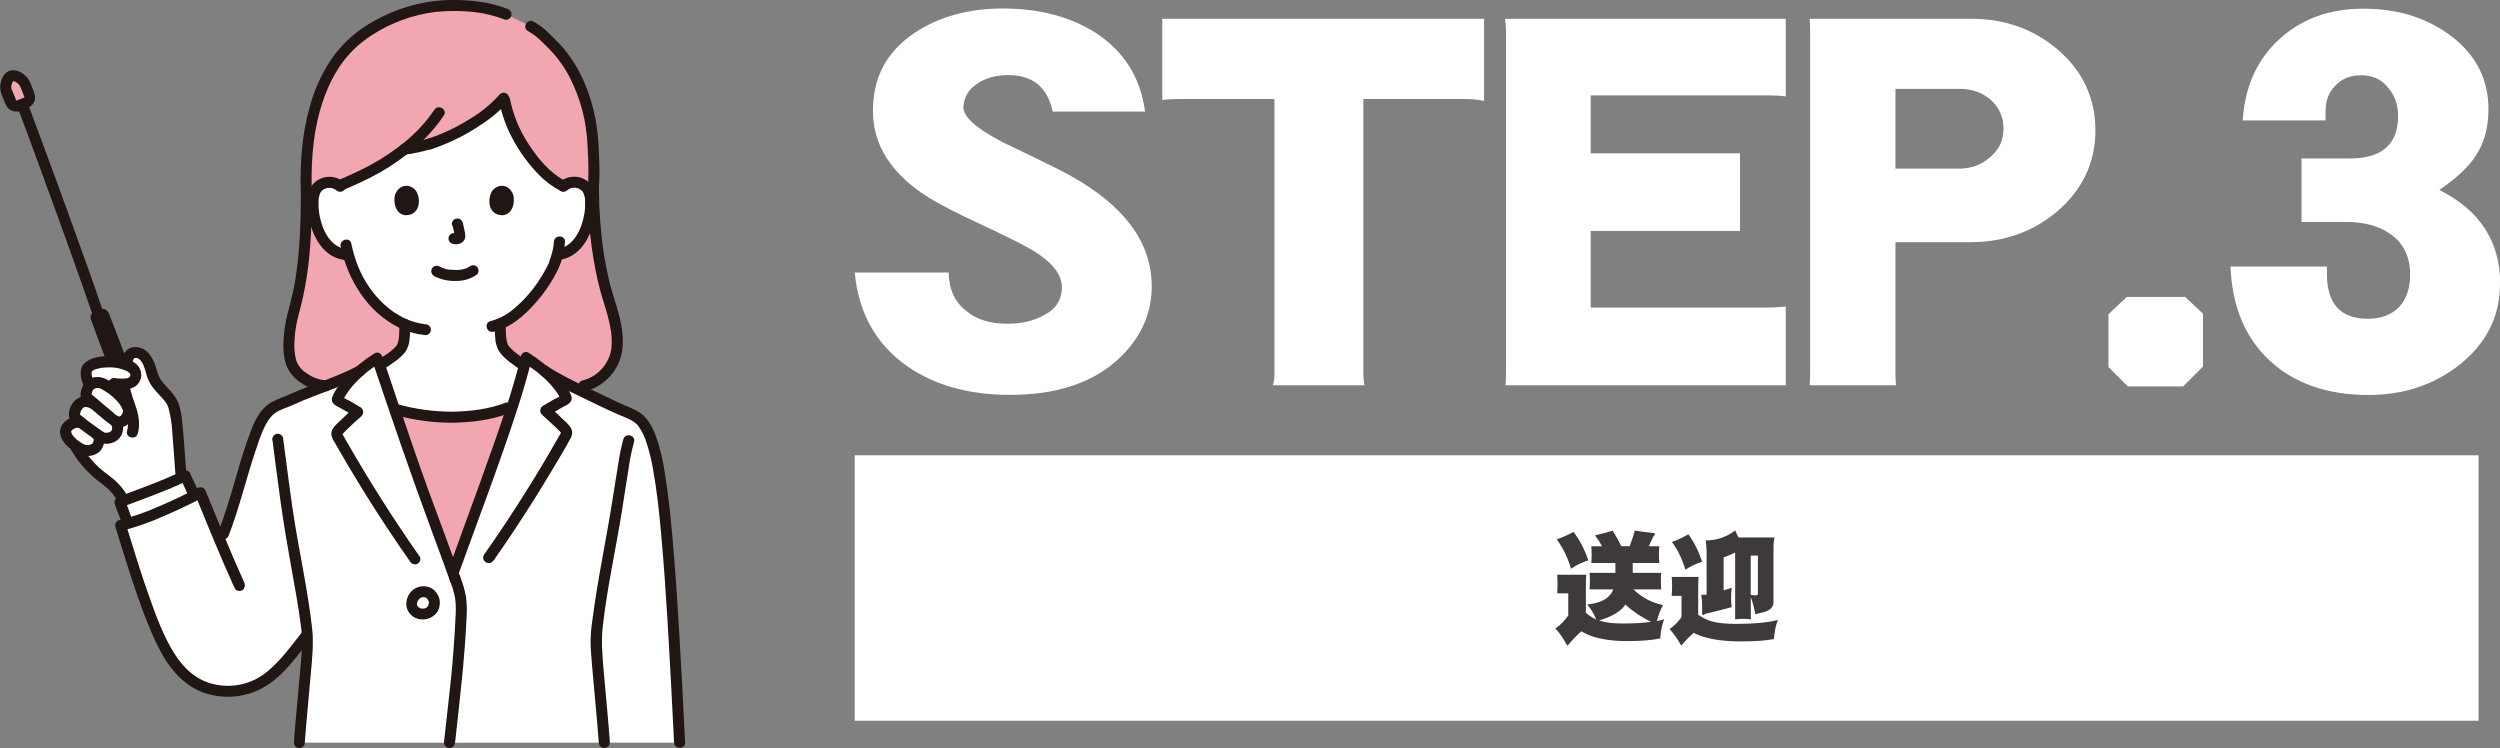<?xml version="1.0" encoding="UTF-8"?>
<svg id="_レイヤー_1" data-name="レイヤー_1" xmlns="http://www.w3.org/2000/svg" viewBox="0 0 247.04 73.92">
  <rect x="0" y="0" width="247.04" height="73.92" fill="#808080" stroke="none"/>
  <defs>
    <style>
      .cls-1 {
        fill: #3e3a39;
      }

      .cls-2 {
        fill: #fff;
      }

      .cls-3 {
        fill: #201614;
      }

      .cls-4 {
        fill: #f2a6b1;
      }
    </style>
  </defs>
  <g>
    <path class="cls-2" d="M11.91,49.58c.75-.27,4.74-1.74,6.38-2.59.19.37.58,1.3.82,1.79l.1.21c-1.94.99-4.6,2.18-6.57,2.74-.06-.14-.1-.24-.1-.25-.21-.62-.62-1.7-.7-1.88l.07-.03Z"/>
    <path class="cls-2" d="M67.15,73.38c-.67-13.36-1.3-24.97-2.57-29.2-.36-1.22-.82-2.29-1.43-2.78s-1.62-.81-2.32-1.15c-2.57-1.24-6.17-2.84-7.57-4-.08-.06-.16-.12-.23-.18-.12-.09-.87-.59-1.02-.69-1.01,4.15-2.75,8.82-4.2,12.87-1.1,3.07-1.92,5.27-3.04,8.39-1.02-2.82-2.15-5.78-3.15-8.57-1.45-4.04-3-8.66-4.35-12.67h-.02s-1.04.72-1.04.72c-.23.18-.45.36-.66.54-2.14,1.15-4.81,1.88-7.01,2.95-.67.33-1.46.48-1.97,1.02-.52.56-.93,1.22-1.19,1.94-1.61,4.2-1.81,6.5-3.6,10.95-.66-1.59-1.29-3.13-1.98-4.82-2.19,1.16-5.69,2.76-7.88,3.23,1.09,3.5,2.19,7.27,3.73,10.77,1.07,2.44,2.54,4.71,5.11,5.38,1.95.55,4.05.16,5.68-1.04,1.39-1.02,2.92-3.07,3.88-4.29l.03-.03c.02.23.03.43.03.6,0,1.57-.58,6.85-.81,10.07h37.57Z"/>
    <path class="cls-2" d="M17.86,46.67c-.24-3.13-.35-6.17-.91-7.03-.4-.62-.88-1.05-1.27-1.52-.34-.37-.57-.82-.69-1.31-.18-.84-.63-1.94-1.52-2-.59-.03-.78.42-.85.68,0,0-.06.19-.15.51-.21-.08-.43-.14-.65-.18-1.55-.28-3.24.06-3.3.86-.07.4.03.75.35,1.38-.24.3-.36.67-.35,1.04,0,.07.03.14.08.19l.13.4c-.37-.09-.76.03-1.01.31-.32.35-.56,1.1-.18,1.37.17.12.32.24.46.36h-.02c-.64-.23-1.54.34-1.48.93.04.45.4.87.77,1.17l.05.04c.17.27.26.44.26.44.64,1.07,1.48,2.01,2.46,2.78.28.22.57.42.84.65.44.38.83.82,1.13,1.32l.22.38c1.12-.41,4.08-1.52,5.69-2.29-.04-.28-.06-.51-.06-.51Z"/>
    <path class="cls-2" d="M39.94,33.61c.07-.52.09-1.04.07-1.56-1.35-.62-2.53-1.54-3.45-2.7-1-1.23-1.73-2.66-2.14-4.2-.62,0-1.22-.21-1.7-.6-.46-.39-.83-.87-1.08-1.42-.54-1.08-.77-2.28-.67-3.48.01-.31.09-.61.23-.88.24-.4.65-.68,1.12-.74.44-.06.88.05,1.23.32.79-.32,3.01-1.34,3.6-1.69.96-.56,1.89-1.19,2.78-1.87.49-.06.98-.15,1.46-.27.37-.08.73-.17,1.09-.29,2.79-.91,5.93-2.84,7.34-4.56.3,1.6.76,3.19,2.36,5.47.78,1.11,1.91,2.49,3.5,3.28.36-.31.84-.45,1.31-.39.46.07.87.34,1.12.74.14.27.22.58.23.88.1,1.2-.13,2.41-.67,3.48-.25.54-.62,1.03-1.08,1.42-.37.3-.82.5-1.29.58l-.22.03c-.11.4-.22.73-.28.91-.39,1.05-2.6,4.75-5.35,5.94,0,.74-.02,1.6.24,2.24.2.49,1.12,1.21,2.09,1.87,0,0,.32,7.62-7.19,7.62s-7-7.67-7-7.67c1.04-.64,2-1.34,2.19-1.82.08-.2.14-.41.17-.63Z"/>
    <path class="cls-4" d="M44.5,41.23h-.08c-1.77-.05-3.54-.3-5.25-.75l-.2-.08c.88,2.59,1.79,5.24,2.66,7.67,1,2.8,2.13,5.76,3.15,8.57,1.12-3.12,1.94-5.33,3.04-8.39.91-2.54,1.93-5.33,2.82-8.08l-.52.14c-1.61.64-3.94.91-5.61.91Z"/>
    <path class="cls-4" d="M29.56,37c.57.5,1.55,1.11,2.6,1.13,1.16-.42,2.3-.91,3.4-1.47.21-.18.43-.36.66-.54l1.04-.7h.02s.29.86.29.86c0-.14,0-.22,0-.22,1.04-.64,2-1.34,2.19-1.82.08-.2.13-.41.17-.63.07-.52.09-1.04.07-1.56-1.35-.62-2.53-1.54-3.45-2.7-1-1.23-1.73-2.66-2.14-4.2-.62,0-1.22-.21-1.7-.6-.46-.39-.83-.87-1.08-1.42-.54-1.08-.77-2.28-.67-3.48.01-.31.09-.61.23-.88.24-.4.65-.68,1.11-.74.44-.06.88.05,1.23.32.79-.32,3.01-1.34,3.6-1.69.96-.56,1.89-1.19,2.78-1.87.49-.06.98-.15,1.46-.27.37-.08.73-.17,1.09-.29,2.79-.91,5.93-2.84,7.34-4.56.3,1.6.76,3.19,2.36,5.47.78,1.11,1.91,2.49,3.5,3.28.36-.31.84-.45,1.31-.39.46.07.87.34,1.12.74.14.27.22.58.23.88.1,1.2-.13,2.41-.67,3.48-.25.54-.62,1.03-1.08,1.42-.37.3-.82.5-1.29.58l-.22.03c-.11.4-.22.73-.28.91-.39,1.05-2.6,4.75-5.35,5.94,0,.74-.02,1.6.24,2.24.2.49,1.12,1.21,2.09,1.87,0,0,0,.08,0,.21.08-.31.16-.63.24-.94.15.1,1.02.69,1.02.69.08.06.16.12.23.18.67.56,1.85,1.21,3.18,1.88h1.25c1.94-.42,3.3-2.37,3.29-4.08,0-1.32-.23-2.63-.67-3.87-.55-1.7-1.61-5.16-1.68-11.34.15-1.74,0-4.25-.07-5.22-.24-3.35-1.74-7.09-3.89-9.16-.93-.9-1.2-1.32-2.22-1.87l-2.43-1.19c-1.5-.58-2.89-.85-5.52-.85-4.31,0-8.14,2.22-9.84,3.85-2.82,2.7-4.61,7.64-4.39,14.44,0,4.96-.38,8.54-.91,10.57-.07.29-.15.62-.22.97-.39,1.19-.6,2.44-.62,3.69-.02,1.07.17,2.28,1.03,2.93Z"/>
    <path class="cls-4" d="M.63,9.09c.03.07.17.43.41,1.02.13.31.48.46.79.34l.69-.28c.31-.13.46-.48.34-.79-.23-.59-.31-.78-.41-1.02-.21-.53-.91-1-1.37-.85-.39.13-.71.97-.46,1.58Z"/>
    <path class="cls-3" d="M29.73,18.84c0,2.89-.08,5.86-.53,8.69-.08.47-.16.94-.27,1.4-.07.3-.15.59-.21.89-.09.44-.23.86-.33,1.29-.22.88-.34,1.78-.38,2.69-.05.73.03,1.45.23,2.15.52,1.58,2.32,2.65,3.93,2.72.7.03.7-1.06,0-1.09-.69-.05-1.35-.31-1.91-.73-.48-.3-.84-.76-1.01-1.31-.16-.66-.21-1.34-.14-2.02.05-.85.19-1.68.42-2.5.61-2.24.98-4.53,1.13-6.85.13-1.78.17-3.56.17-5.35,0-.7-1.09-.7-1.09,0h0Z"/>
    <path class="cls-3" d="M58.09,18.84c0,2.98.33,5.96.97,8.87.19.81.41,1.6.66,2.39.23.69.42,1.39.56,2.09.17.76.21,1.54.13,2.31-.25,1.51-1.37,2.72-2.85,3.1-.68.16-.39,1.21.29,1.05,1.51-.38,2.74-1.46,3.33-2.9.64-1.53.33-3.37-.09-4.92-.25-.91-.56-1.8-.8-2.72-.29-1.15-.52-2.32-.69-3.49-.26-1.92-.4-3.84-.41-5.78,0-.7-1.1-.7-1.09,0h0Z"/>
    <path class="cls-3" d="M56.06,18.79c.46-.38,1.14-.31,1.52.15,0,0,.01.02.02.03.16.3.23.63.21.97.02.4,0,.8-.07,1.19-.24,1.44-.99,3.19-2.59,3.47-.29.08-.46.38-.38.67.09.29.38.45.67.38,2.2-.38,3.25-2.88,3.43-4.87.09-.96.06-2.16-.75-2.83-.83-.67-2.03-.65-2.84.06-.21.21-.21.56,0,.77.21.21.55.21.77,0h0Z"/>
    <path class="cls-3" d="M54.73,23.9c-.03.46-.11.92-.26,1.36-.05.17-.11.35-.17.52-.02.05-.04.11-.05.16-.04.11-.02.05,0,.02-.21.46-.46.91-.73,1.34-.77,1.28-1.75,2.41-2.91,3.35-.63.51-1.36.88-2.14,1.08-.68.16-.39,1.21.29,1.05,1.66-.38,3.04-1.57,4.13-2.82.91-1.01,1.68-2.15,2.27-3.38.39-.85.62-1.76.67-2.69.02-.7-1.06-.7-1.09,0h0Z"/>
    <path class="cls-3" d="M34.01,18.02c-.8-.71-2-.73-2.84-.06-.81.66-.84,1.87-.75,2.83.18,1.99,1.23,4.48,3.43,4.87.29.07.58-.1.67-.38.08-.29-.09-.59-.38-.67-1.6-.28-2.35-2.03-2.59-3.47-.06-.39-.09-.79-.07-1.19-.02-.34.06-.67.21-.97.36-.47,1.04-.56,1.51-.2,0,0,.02.01.03.02.22.2.55.2.77,0,.21-.21.21-.56,0-.77h0Z"/>
    <path class="cls-3" d="M33.66,24.34c.7,3.29,2.64,6.49,5.74,8.02.83.41,1.72.66,2.64.76.3,0,.54-.24.54-.54,0-.3-.25-.54-.54-.54-3.05-.32-5.54-2.95-6.64-5.68-.3-.74-.53-1.51-.69-2.3-.14-.68-1.19-.39-1.05.29h0Z"/>
    <path class="cls-3" d="M50.16.88c-1.98-.76-4.15-.96-6.26-.86-2.45.14-4.83.85-6.96,2.07-1.56.85-2.93,2.03-3.99,3.46-1.1,1.56-1.9,3.3-2.38,5.15-.73,2.64-.93,5.42-.85,8.15.02.7,1.11.7,1.09,0-.13-4.12.38-8.58,2.65-12.13.86-1.33,2.01-2.45,3.35-3.29,1.87-1.2,3.99-1.97,6.2-2.25,1.35-.14,2.72-.13,4.06.04.96.12,1.89.36,2.79.71.29.08.59-.09.67-.38.07-.29-.09-.58-.38-.67Z"/>
    <path class="cls-3" d="M59.17,18.84c.09-1.24.09-2.49.01-3.73-.03-1.11-.14-2.22-.33-3.31-.47-2.52-1.5-5.04-3.16-7.02-.44-.52-.94-.98-1.41-1.46-.46-.47-.99-.87-1.56-1.19-.61-.34-1.16.6-.55.94.45.25.87.56,1.24.92.42.41.86.83,1.25,1.26.78.89,1.43,1.89,1.92,2.98.52,1.12.91,2.3,1.16,3.51.2,1.03.31,2.07.34,3.11.09,1.33.09,2.67,0,4,0,.3.24.54.54.54.3,0,.54-.25.54-.54h0Z"/>
    <path class="cls-3" d="M48.89,32c-.01.48,0,.96.05,1.44.02.45.15.89.38,1.28.54.78,1.4,1.33,2.17,1.86.26.15.59.06.74-.2.15-.26.06-.59-.19-.74-.37-.25-.73-.5-1.07-.78-.15-.12-.3-.25-.44-.39-.06-.06-.12-.12-.18-.18-.03-.03-.06-.06-.08-.1-.06-.07.06.1-.01-.02-.03-.05-.07-.1-.09-.16-.03-.06.03.09,0,0-.02-.05-.03-.1-.05-.15-.05-.17-.08-.34-.1-.52-.04-.44-.05-.89-.04-1.33,0-.7-1.08-.7-1.09,0h0Z"/>
    <path class="cls-3" d="M39.46,32.05c.01.44,0,.87-.04,1.3-.02.18-.06.36-.11.54-.01.05-.03.1-.05.15.01-.03.03-.05,0-.01-.02.03-.12.19-.05.09-.5.63-1.25,1.05-1.92,1.47-.26.15-.35.48-.2.74s.48.35.74.2c0,0,0,0,0,0,.44-.27.87-.56,1.28-.87.37-.26.69-.57.97-.92.22-.36.36-.76.39-1.18.06-.5.08-1.01.06-1.51,0-.7-1.09-.7-1.09,0h0Z"/>
    <path class="cls-3" d="M42.92,10.85c-.97,1.43-2.18,2.67-3.57,3.69-1.21.91-2.52,1.7-3.89,2.35-.37.18-.75.35-1.13.52-.17.07-.33.15-.5.22-.07.03-.15.06-.22.1l-.08.03c-.16.07.09-.04-.05.02-.28.09-.45.38-.38.67.08.29.38.46.67.38,1.23-.49,2.42-1.05,3.58-1.68,1.65-.92,3.18-2.06,4.54-3.37.74-.72,1.4-1.52,1.97-2.38.38-.59-.56-1.13-.94-.55h0Z"/>
    <path class="cls-3" d="M42.33,13.69c-.42.13-.84.23-1.27.33-.19.04-.38.09-.58.12-.1.02-.2.04-.29.05-.03,0-.21.03-.06,0-.06.01-.12.02-.18.02-.3,0-.54.25-.54.54.01.27.24.58.54.54.91-.11,1.8-.3,2.68-.57.29-.08.46-.38.38-.67-.08-.29-.38-.46-.67-.38h0Z"/>
    <path class="cls-3" d="M49.39,9.32c-.88.98-1.9,1.82-3.04,2.48-1.26.79-2.61,1.43-4.03,1.9-.66.22-.38,1.27.29,1.05,1.5-.5,2.94-1.17,4.28-2.01,1.18-.73,2.36-1.58,3.26-2.65.2-.22.2-.55,0-.77-.21-.21-.56-.21-.77,0h0Z"/>
    <path class="cls-3" d="M55.95,17.93c-1.63-.82-2.81-2.28-3.78-3.79-.87-1.33-1.47-2.82-1.78-4.38-.08-.29-.38-.46-.67-.38-.29.08-.46.38-.38.67.24,1.23.66,2.43,1.25,3.54.7,1.35,1.6,2.59,2.66,3.68.63.65,1.36,1.19,2.16,1.6.62.31,1.17-.62.55-.94Z"/>
    <path class="cls-3" d="M13.07,51.34c-.27-.66-.47-1.35-.76-2.01l-.32.8c.94-.35,1.88-.7,2.81-1.06,1.27-.49,2.55-.98,3.77-1.6l-.74-.2c.29.59.54,1.2.82,1.79.15.26.48.34.74.2.25-.16.34-.48.2-.74-.29-.59-.53-1.2-.82-1.79-.15-.25-.48-.34-.74-.2-1.16.57-2.36,1.07-3.57,1.52-.91.35-1.83.7-2.75,1.04-.29.09-.46.4-.37.69.01.04.03.07.04.1-.08-.19,0-.02,0,.02.03.07.05.13.07.2.06.15.11.31.17.46.13.36.26.71.4,1.06.09.28.38.45.67.38.29-.08.46-.38.38-.67h0Z"/>
    <path class="cls-3" d="M39.02,41c1.86.52,3.78.78,5.71.77,1.85-.03,3.8-.25,5.53-.93.28-.09.45-.38.38-.67-.08-.29-.38-.46-.67-.38-1.65.64-3.48.86-5.24.89-1.83,0-3.65-.24-5.42-.73-.68-.18-.97.87-.29,1.05h0Z"/>
    <path class="cls-3" d="M42.13,59.09c.06.05.12.11.17.18l-.08-.11c.05.07.1.15.14.23l-.05-.13c.04.09.06.18.08.28l-.02-.14c.01.1.01.21,0,.31l.02-.14c-.02.11-.05.22-.09.33l.05-.13c-.03.08-.08.16-.13.23l.08-.11c-.05.06-.11.12-.17.17l.11-.08c-.08.06-.16.1-.24.14l.13-.05c-.1.04-.21.07-.32.08l.14-.02c-.12.02-.25.02-.37,0l.14.02c-.1-.01-.21-.04-.3-.08l.13.05c-.07-.03-.14-.07-.21-.12l.11.08c-.07-.06-.14-.13-.2-.2l.08.11c-.05-.07-.1-.15-.13-.23l.05.13c-.03-.07-.05-.14-.06-.22l.02.14c-.01-.09-.01-.18,0-.26l-.02.14c.02-.11.05-.22.09-.32l-.05.13c.06-.13.13-.24.21-.35l-.08.11c.05-.06.1-.12.16-.17l-.11.08c.07-.05.14-.1.22-.13l-.13.05c.1-.04.21-.07.33-.09l-.14.02c.11-.01.21-.01.32,0l-.14-.02c.09.01.18.04.26.07l-.13-.05c.08.03.15.08.22.13l-.11-.08s.02.02.04.03c.1.1.24.16.39.16.3,0,.54-.24.55-.54,0-.15-.06-.28-.16-.39-.29-.25-.66-.39-1.04-.4-.33,0-.66.08-.95.26-.59.4-.89,1.12-.76,1.83.1.38.33.7.65.92.82.52,1.91.28,2.43-.55,0,0,0,0,0,0,.15-.29.22-.62.2-.94-.03-.43-.23-.82-.54-1.11-.21-.21-.56-.21-.77,0-.21.21-.21.55,0,.76h0Z"/>
    <path class="cls-3" d="M44.97,73.38c.45-4.16.96-8.31,1.14-12.49.04-.63.02-1.27-.06-1.9-.12-.67-.31-1.33-.57-1.97-.09-.28-.38-.45-.67-.38-.29.08-.46.38-.38.67.23.56.41,1.13.53,1.72.08.54.1,1.08.07,1.62-.04,1.13-.12,2.25-.2,3.37-.14,2.02-.36,4.03-.59,6.04-.12,1.1-.25,2.2-.37,3.31,0,.3.24.54.54.54.3,0,.54-.25.54-.54h0Z"/>
    <path class="cls-3" d="M35.26,36.2c-1.38.74-2.86,1.26-4.33,1.82-.75.29-1.5.58-2.23.91-.61.28-1.28.49-1.87.82-1.38.77-1.93,2.49-2.42,3.88-.47,1.35-.87,2.72-1.26,4.09-.47,1.65-.98,3.28-1.59,4.88-.08.29.09.59.38.67.29.07.58-.09.67-.38,1.03-2.69,1.69-5.49,2.6-8.22.24-.73.48-1.47.79-2.18.25-.58.63-1.26,1.15-1.65.52-.39,1.22-.55,1.81-.83.68-.32,1.38-.6,2.08-.87,1.61-.62,3.25-1.19,4.77-2,.62-.33.07-1.27-.55-.94h0Z"/>
    <path class="cls-3" d="M53.54,37.13c1.18.75,2.42,1.42,3.69,2,1.37.67,2.75,1.36,4.15,1.95.58.24,1.26.48,1.67.98.39.54.68,1.14.86,1.77.26.8.46,1.61.6,2.43.39,2.12.61,4.2.81,6.37.27,2.94.47,5.88.65,8.83.24,3.97.44,7.94.64,11.91.03.7,1.12.7,1.09,0-.18-3.61-.36-7.21-.58-10.82-.18-3.07-.38-6.14-.65-9.2-.2-2.3-.43-4.6-.82-6.88-.12-.77-.29-1.54-.5-2.3-.38-1.34-.89-2.82-2.17-3.54-.64-.36-1.33-.59-1.99-.91-.7-.34-1.4-.66-2.1-1-1.37-.65-2.74-1.3-4.04-2.06-.26-.15-.51-.31-.76-.48-.58-.39-1.13.55-.55.94h0Z"/>
    <path class="cls-3" d="M51.46,35.32c-.69,2.8-1.61,5.55-2.56,8.27-.95,2.71-1.93,5.41-2.92,8.11-.55,1.5-1.09,3.01-1.64,4.52-.08.29.09.59.38.67.29.07.58-.09.67-.38,1.95-5.43,4.03-10.82,5.8-16.31.49-1.52.94-3.04,1.32-4.59.17-.68-.88-.97-1.05-.29h0Z"/>
    <path class="cls-3" d="M48.76,55.41c1.37-1.95,2.69-3.94,3.96-5.96.64-1.02,1.28-2.05,1.89-3.09.6-1.01,1.23-2.02,1.78-3.07.18-.3.2-.67.04-.98-.18-.27-.39-.51-.64-.72-.48-.47-.98-.93-1.48-1.38l-.11.85c.45-.27.89-.54,1.35-.8.44-.24,1.08-.45.92-1.1-.15-.41-.37-.79-.65-1.13-.25-.35-.54-.69-.84-1-.83-.81-1.75-1.54-2.73-2.16-.58-.39-1.13.55-.55.94l.66.44c.27.18.53.37.78.57.47.38.92.79,1.32,1.24.19.21.36.43.52.66.08.11.15.22.22.34.04.06.08.13.11.19.01.02.09.19.09.14l.07-.27-.04.06.2-.2c-.31.19-.62.36-.95.52-.35.2-.68.41-1.03.61-.26.16-.34.49-.19.75.02.04.05.07.08.1.41.37.82.74,1.22,1.12.19.18.38.37.57.56.01.01.12.14.15.15-.02,0,0-.11,0-.11-.06.12-.13.23-.2.35-.56.99-1.13,1.97-1.71,2.94-1.15,1.92-2.34,3.81-3.58,5.68-.71,1.07-1.43,2.13-2.17,3.18-.15.26-.06.59.2.74.26.15.59.06.74-.2h0Z"/>
    <path class="cls-3" d="M60.27,73.38c-.17-2.3-.4-4.59-.6-6.88-.13-1.53-.28-3.04-.11-4.58.43-3.84,1.31-7.72,1.92-11.58.21-1.33.41-2.67.63-4,.12-.9.3-1.79.54-2.66.2-.67-.84-.96-1.05-.29-.21.76-.37,1.52-.48,2.3-.2,1.16-.37,2.32-.56,3.48-.32,2.06-.7,4.1-1.07,6.16-.36,1.97-.69,3.94-.95,5.93-.11.7-.17,1.4-.18,2.1,0,.79.08,1.58.14,2.36.21,2.55.48,5.1.67,7.65,0,.3.25.54.54.54.3,0,.54-.24.54-.54h0Z"/>
    <path class="cls-3" d="M26.93,43.55c-.02-.15.01.08.02.12.01.08.02.17.03.25.03.21.05.42.08.63.06.49.13.98.19,1.48.16,1.22.32,2.43.49,3.65.3,2.13.66,4.25,1.04,6.36.33,1.83.69,3.76.92,5.55.1.66.15,1.32.15,1.98-.02.8-.09,1.61-.16,2.41-.21,2.47-.47,4.93-.65,7.4,0,.3.24.54.54.54s.54-.24.54-.54c.16-2.22.39-4.43.58-6.65.13-1.52.31-3.04.15-4.56-.43-3.95-1.34-7.85-1.92-11.78-.35-2.37-.64-4.75-.96-7.13-.08-.29-.38-.46-.67-.38-.28.09-.45.38-.38.67h0Z"/>
    <path class="cls-3" d="M36.77,35.59c1.9,5.65,3.82,11.28,5.89,16.87.6,1.62,1.2,3.23,1.78,4.86.09.28.38.45.67.38.29-.08.46-.38.38-.67-1.04-2.89-2.13-5.76-3.18-8.65-1.01-2.79-1.97-5.6-2.92-8.42-.52-1.55-1.05-3.1-1.57-4.65-.22-.66-1.27-.38-1.05.29h0Z"/>
    <path class="cls-3" d="M41.46,54.98c-2.58-3.68-4.98-7.47-7.22-11.38-.08-.14-.16-.28-.24-.42-.04-.06-.07-.12-.11-.19-.01-.02-.09-.21-.09-.13,0,.01.01.07,0,.08.08-.07.15-.15.22-.23.1-.1.2-.2.3-.3.46-.45.93-.88,1.41-1.3.21-.22.21-.56,0-.78-.03-.03-.06-.06-.1-.08-.34-.2-.68-.41-1.03-.61-.33-.15-.64-.33-.95-.52l.2.2-.04-.06.07.27s.06-.09.07-.1c.04-.07.07-.13.11-.2.07-.13.15-.26.24-.38.16-.24.33-.46.51-.68.4-.46.84-.89,1.3-1.28.25-.21.5-.4.77-.58l.66-.44c.58-.39.03-1.33-.55-.94-.99.62-1.9,1.36-2.71,2.19-.3.32-.57.66-.82,1.02-.27.34-.49.73-.64,1.14-.17.63.44.84.87,1.07.47.26.93.54,1.39.82l-.11-.85c-.45.4-.9.81-1.33,1.23-.39.38-.94.79-.9,1.39.05.28.16.54.33.77.16.28.32.56.48.84.29.5.58,1,.87,1.49,1.22,2.06,2.49,4.1,3.82,6.1.75,1.13,1.51,2.25,2.29,3.36.16.25.48.34.74.2.26-.15.34-.48.2-.74h0Z"/>
    <path class="cls-3" d="M24.15,57.59c-1.35-2.98-2.58-6.02-3.82-9.05-.09-.29-.4-.46-.69-.37-.04.01-.07.03-.11.05-1.27.67-2.57,1.29-3.9,1.85-1.24.56-2.53,1-3.85,1.32-.29.08-.46.38-.38.67.7,2.24,1.37,4.48,2.14,6.7.4,1.14.82,2.28,1.29,3.39.37.93.81,1.83,1.3,2.7.96,1.62,2.3,3.03,4.12,3.64,2,.66,4.2.41,6-.68,1.84-1.13,3.13-3.02,4.45-4.68.2-.22.2-.55,0-.77-.21-.21-.56-.21-.77,0-1.12,1.42-2.21,2.96-3.64,4.1-1.47,1.16-3.38,1.58-5.2,1.14-1.7-.4-2.95-1.57-3.86-3.02-1.09-1.73-1.8-3.7-2.48-5.61-.85-2.37-1.57-4.79-2.32-7.2l-.38.67c1.38-.34,2.73-.81,4.03-1.4,1.35-.57,2.68-1.2,3.98-1.89l-.8-.33c1.27,3.12,2.54,6.24,3.93,9.31.15.26.48.34.74.2.25-.16.34-.48.2-.74h0Z"/>
    <path class="cls-3" d="M8.99,31.57c-.12-.32.04-.67.35-.81.16-.07.32-.14.49-.2.37-.14.78.04.93.41.53,1.34,1.32,3.39,1.6,4.18l.39.99c-.29-.15-.61-.25-.93-.3-.42-.08-.84-.11-1.27-.1-.09-.21-.16-.38-.16-.38-.4-1.03-1-2.71-1.4-3.79Z"/>
    <path class="cls-3" d="M9.23,43.31s.02.03.03.04c.03.04.05.04,0,.01v-.03s0,.03,0,.03v.02s0,.02,0-.02c-.02,0,0-.06,0,.02,0,.02,0,.04,0,.06s0,.04,0,.06c0,.06.03-.1,0,0,0,.04-.02.08-.03.12,0,.02-.06.16-.03.09s-.03.06-.04.07c-.01.01-.02.03-.03.05-.02.05.06-.06.02-.03-.02.01-.03.03-.05.05-.03.05.04-.04.04-.03-.01.03-.11.06-.13.08-.05.03.02,0,.03,0-.02,0-.04.02-.07.02-.06.02-.12.04-.18.05-.02,0-.05,0-.07.01.02,0,.11,0,0,0-.05,0-.09,0-.14,0-.03,0-.06,0-.09,0,.01,0,.09.02.03,0-.06-.02-.12-.03-.19-.06s-.01,0,0,0c-.03-.01-.05-.02-.08-.04-.06-.03-.12-.06-.17-.09-.11-.07-.22-.14-.33-.22-.03-.02-.06-.04-.09-.07,0,0,.05.04,0,0s-.09-.08-.14-.12c-.09-.08-.18-.17-.26-.26,0,0-.06-.07-.02-.03.03.04-.02-.03-.02-.03-.03-.05-.07-.1-.1-.15-.01-.03-.08-.17-.04-.07-.02-.06-.04-.13-.05-.19.02.07,0,.03,0-.02,0-.08-.04.1,0,0,0,0,.01-.05.02-.05.01,0-.06.1-.02.05.01-.02.03-.04.04-.06,0-.02.06-.07.01-.02s0,0,0,0c.02-.02.05-.05.07-.07.01-.01.03-.03.05-.04-.05.05-.05.03,0,0,.04-.03.08-.05.12-.07.02-.01.05-.02.07-.04-.04.02-.07.03-.01,0,.05-.02.11-.03.16-.05.02,0,.04,0,.06-.01.07-.02-.12,0,0,0,.05,0,.1,0,.14,0,.07,0-.08-.04-.03,0,.03.01.06.02.1.03.29.08.59-.09.67-.38.07-.29-.09-.58-.38-.67-.62-.17-1.28.01-1.74.46-.24.23-.39.53-.43.86-.02.34.08.68.27.97.19.29.42.54.69.75.27.23.57.43.89.58.65.29,1.47.27,2.03-.22.47-.41.7-1.34.31-1.87-.16-.25-.48-.34-.74-.2-.26.15-.34.48-.2.74h0Z"/>
    <path class="cls-3" d="M9.48,39.42c-.42-.24-.91-.32-1.39-.23-.39.11-.73.36-.95.7-.23.33-.34.73-.33,1.13,0,.2.07.4.18.57.16.19.34.35.54.48.52.42,1.07.8,1.61,1.2.22.17.46.33.71.45.37.16.79.18,1.17.06.47-.12.86-.46,1.04-.91.19-.51.12-1.08-.21-1.53-.16-.25-.48-.34-.74-.2-.26.15-.34.48-.2.74.06.07.11.16.15.24-.02-.05.03.18.02.08,0,.03,0,.18,0,.15,0-.06-.01.04-.01.06,0,.04-.02.08-.04.12.04-.09-.03.03-.04.06-.04.07.05-.07,0,0,0,.01-.08.08-.03.04s-.03.02-.05.03c-.02.01-.05.02-.07.04-.09.05-.04.02-.01,0-.04.02-.08.03-.13.04-.03,0-.07.02-.1.02-.09.02.08,0-.01,0-.06,0-.12,0-.18,0-.1,0-.03,0,0,0-.02,0-.03,0-.05-.01-.11-.07.09.05-.02,0-.19-.11-.38-.23-.55-.36-.36-.26-.72-.52-1.07-.77-.25-.18-.56-.48-.82-.64-.06-.04.04.06,0-.01.05.07.03.05.01.01-.03-.08,0-.02,0,.01,0-.04.02-.2,0-.09.01-.07.03-.13.05-.19.01-.03.02-.06.03-.1-.04.09,0-.01.02-.03.03-.06.07-.13.11-.19-.07.09.06-.05.08-.08.06-.06-.07.04,0,0,.03-.02.07-.04.1-.06.02-.01.09-.03,0,0,.03,0,.06-.02.09-.03.09-.03.03,0,0,0,.04,0,.09,0,.13,0,.01,0,.12.01.07,0-.05,0,.09.02.1.03.09.02.17.06.25.1.26.14.59.06.74-.2.15-.26.06-.59-.19-.75Z"/>
    <path class="cls-3" d="M11.25,40.82c-.6-.49-1.19-1-1.78-1.5-.11-.09-.22-.19-.34-.28-.03-.03-.06-.06-.1-.08-.05-.03-.06-.09,0,.04.06.1.03.09.02.04.03.14,0,.04,0,0,0-.03,0-.06,0-.09,0,.11,0,0,0-.02.02-.08.04-.15.06-.22.01-.03.02-.07.04-.1-.04.09,0,0,0,0,.02-.03.04-.07.06-.1s.02-.03-.02.02c.01-.02.03-.03.05-.05.19-.16.45-.19.68-.09-.02,0-.09-.05.04.02.04.02.09.05.13.07.09.05.18.1.27.16.18.11.35.22.52.35.28.22.54.47.77.73.21.24.38.51.49.81,0,.03.02.13.01.03,0,.05,0,.11,0,.16.02-.12-.07.18-.03.09-.02.03-.03.07-.05.1,0,0-.09.14-.04.07-.02.03-.05.06-.07.08,0,0-.13.1-.06.05-.03.02-.06.04-.09.05.08-.04-.09.01,0,0-.09.01-.06,0-.03,0,0,0-.16-.05-.09-.02-.1-.05-.2-.1-.28-.17-.06-.04-.11-.08-.17-.13-.22-.2-.55-.2-.77,0-.21.21-.21.56,0,.77.4.32.85.68,1.4.64.55-.07,1.01-.43,1.22-.94.25-.55.16-1.05-.1-1.57-.24-.44-.55-.83-.92-1.16-.38-.36-.79-.68-1.24-.94-.5-.29-1.01-.47-1.59-.35-.51.12-.93.49-1.11.99-.16.39-.27.9-.04,1.29.15.19.32.35.52.48.18.15.35.3.53.45.44.38.88.75,1.33,1.12.22.2.55.2.77,0,.09-.16-.14-.48,0-.77Z"/>
    <path class="cls-3" d="M13.14,35.65c.06-.19.1-.34.39-.27.29.07.5.39.64.68.15.38.27.76.36,1.16.16.46.41.89.73,1.26.29.36.63.68.93,1.04.12.15.24.3.33.47.02.03.08.17.04.06.03.08.06.15.08.23.21.78.34,1.59.38,2.39.12,1.33.2,2.67.3,4,0,.3.25.54.54.54.3,0,.54-.24.54-.54-.1-1.33-.18-2.67-.3-4-.09-.93-.14-1.92-.46-2.8-.33-.94-1.16-1.52-1.72-2.3-.29-.41-.37-.83-.52-1.3-.14-.49-.37-.95-.7-1.35-.38-.46-.97-.69-1.56-.61-.57.09-.91.54-1.07,1.06-.21.67.84.96,1.05.29h0Z"/>
    <path class="cls-3" d="M11.72,38.07c.13.79.34,1.57.63,2.33.23.7.42,1.44.21,2.17-.2.67.85.96,1.05.29.24-.83.12-1.69-.13-2.5-.23-.75-.57-1.5-.67-2.28,0-.3-.25-.53-.54-.54-.3,0-.54.24-.54.54Z"/>
    <path class="cls-3" d="M11.12,38.4c.75.12,1.75.21,2.38-.32.57-.52.62-1.4.1-1.97-.04-.04-.08-.08-.12-.12-.68-.61-1.68-.76-2.57-.79-.76-.02-1.69.06-2.33.51-.17.11-.32.26-.43.43-.05.09-.1.18-.12.28-.01.04-.06.34-.04.2-.05.53.06,1.07.32,1.54.15.26.48.34.74.2.25-.16.34-.48.2-.74-.07-.14-.12-.28-.16-.43-.03-.1-.05-.21-.04-.31,0-.02.04-.22.02-.14-.03.1.05-.11,0-.02s.07-.09.01-.02c-.05.07.12-.1.06-.06-.04.03.07-.04.09-.05.05-.03.09-.05.14-.07.06-.03.01,0,0,0,.04-.02.07-.03.11-.04.07-.02.14-.04.21-.06.27-.07.55-.11.83-.11.65-.05,1.3.05,1.9.3.06.03.11.06.17.09.02.01.13.09.08.05.05.04.09.08.13.12.04.05,0,0,0-.02.02.02.03.05.05.08.04.07,0-.04.02.05s0-.02.01.08c0,.09,0,.06,0,.02,0,.03-.01.05-.02.08-.02.06,0,.01,0,0-.01.03-.03.07-.06.1.04-.06-.1.07-.06.05-.04.03-.08.04-.12.05-.03,0-.06.02-.09.02s-.18.03-.07.01c-.35.04-.71.03-1.06-.02-.29-.07-.58.1-.67.38-.08.29.09.59.38.67h0Z"/>
    <path class="cls-3" d="M7.12,44.61c.56.93,1.26,1.77,2.07,2.5.42.37.88.68,1.3,1.04.41.35.76.75,1.05,1.21.37.59,1.32.05.94-.55-.3-.49-.67-.93-1.1-1.32-.41-.37-.88-.68-1.31-1.04-.8-.68-1.48-1.49-2.03-2.39-.36-.6-1.3-.05-.94.55Z"/>
    <path class="cls-3" d="M1.7,10.51c.84,2.21,1.65,4.43,2.46,6.64,1.15,3.14,2.29,6.28,3.41,9.43.5,1.41,1,2.82,1.48,4.24.22.66,1.27.38,1.05-.29-.94-2.79-1.95-5.56-2.95-8.33-1.08-2.99-2.17-5.98-3.28-8.96-.37-1.01-.75-2.02-1.13-3.03-.09-.28-.38-.45-.67-.38-.29.08-.46.38-.38.67Z"/>
    <path class="cls-3" d="M.11,9.23c.08.2.16.39.24.59.17.42.3.86.74,1.08.23.12.5.15.75.11.2-.05.39-.12.58-.21.24-.07.47-.19.67-.35.16-.15.28-.34.34-.55.11-.43-.07-.79-.22-1.17-.09-.24-.18-.48-.29-.71-.32-.66-1.2-1.26-1.95-1.03-.44.13-.7.54-.84.95-.15.42-.15.88,0,1.3.09.29.38.45.67.38.29-.08.46-.38.38-.67-.02-.06-.04-.13-.06-.2-.03-.1,0,0,0,.02,0-.03,0-.07,0-.1,0-.06,0-.12,0-.19,0-.13-.02.08,0,0,0-.04.02-.08.03-.12,0-.02.06-.15.05-.17.02.04-.05.09,0,0,.01-.03.03-.05.04-.08.01-.02.03-.04.04-.06.06-.1-.07.06-.01.02.02-.02.04-.04.05-.06.06-.07-.1.07-.02.01,0,0,.05-.03.05-.03,0,.03-.15.05-.04.02.07-.01-.14,0-.03,0,.02,0,.05,0,.07,0,.1,0-.04,0-.04,0,0,0,.1.02.11.03.02,0,.05.01.07.02-.06-.03-.08-.03-.04-.02.02,0,.04.02.05.03.06.03.12.07.17.1.02.01.07.06-.01-.01.02.02.04.04.06.05.05.05.1.1.15.15.07.07,0,0,0-.01.02.03.05.07.07.1s.04.07.06.1c.02.05,0,.08-.01-.04,0,.03.02.06.04.1.03.08.06.15.09.23.1.25.2.5.29.74.03.09-.02-.04,0-.03,0,0,0,.15,0,.04,0-.1,0,.04-.01.04,0,0,.07-.12.01-.03-.02.02-.08.08-.02.04.08-.06-.04.03-.04.03,0,0,.11-.07.01-.02-.12.06.12-.05-.05.02-.16.06-.32.13-.48.19-.05.02-.09.04-.14.06-.03,0-.05.01-.08.02.02-.03.11,0,.03,0-.12,0,.1.03,0,0-.12-.04.09.07,0,0l-.03-.02s-.04-.03.02.02c0,0-.05-.06-.05-.05.04.05.05.07.03.03-.01-.02-.02-.03-.03-.05.05.09,0,0-.01-.04l-.06-.15-.1-.24c-.07-.17-.14-.34-.21-.51-.09-.28-.38-.45-.67-.38-.29.08-.46.38-.38.67Z"/>
    <path class="cls-3" d="M42.87,27.27c.65.34,1.38.51,2.12.49.76.03,1.51-.19,2.14-.63.21-.21.21-.56,0-.77-.22-.2-.55-.2-.77,0,.16-.13.04-.03,0,0s-.09.05-.13.08c-.04.02-.2.08-.05.03-.06.02-.12.05-.18.07-.17.05-.33.09-.51.12.08-.01-.02,0-.05,0-.05,0-.1,0-.15.01-.12,0-.24.01-.36,0-.11,0-.22,0-.32-.01-.05,0-.1,0-.15-.01,0,0-.18-.02-.07,0-.16-.02-.32-.06-.47-.11-.07-.02-.13-.04-.2-.07-.14-.05.08.04-.05-.02-.08-.04-.16-.08-.24-.12-.26-.14-.59-.06-.74.2-.15.26-.06.59.2.74h0Z"/>
    <path class="cls-3" d="M44.71,22.27c.1.35.18.71.23,1.07l-.02-.14s0,.1,0,.15l.02-.14s0,.05-.02.07l.05-.13s-.01.03-.02.04l.08-.11s-.02.02-.04.03l.11-.08s-.06.03-.08.05l.13-.05s-.09.03-.14.04l.14-.02s-.09,0-.13,0l.14.02c-.05,0-.1-.02-.15-.03-.07-.02-.14-.03-.22,0-.07,0-.14.03-.2.06-.26.15-.35.48-.2.74.07.12.19.21.32.25.11.02.23.05.34.05.18,0,.35-.04.5-.12.2-.09.35-.27.4-.48.04-.17.03-.35,0-.52-.06-.35-.14-.69-.23-1.03-.08-.29-.38-.46-.67-.38s-.46.38-.38.67h0Z"/>
    <path class="cls-3" d="M39.04,19.24c-.18.58-.06,1.92,1.04,2.03,1.46,0,1.53-1.63,1.04-2.39-.4-.62-1.58-.88-2.08.35Z"/>
    <path class="cls-3" d="M50.71,19.24c.18.58.06,1.92-1.04,2.03-1.46,0-1.53-1.63-1.04-2.39.4-.62,1.58-.88,2.08.35Z"/>
  </g>
  <g>
    <path class="cls-2" d="M113.81,28.29c0,2.64-1.02,4.97-3.06,6.97-2.58,2.51-6.22,3.76-10.94,3.76-4.11,0-7.54-.97-10.28-2.91-3.01-2.17-4.7-5.23-5.07-9.18h9.28c.03,1.67.62,2.94,1.76,3.81,1,.84,2.36,1.25,4.06,1.25,1.37,0,2.54-.27,3.51-.8,1.24-.6,1.86-1.54,1.86-2.81s-.97-2.49-2.91-3.66c-1.04-.6-2.74-1.45-5.12-2.56-2.31-1.07-4.03-1.96-5.17-2.66-3.65-2.31-5.47-5.15-5.47-8.53s1.37-5.85,4.11-7.72c2.41-1.6,5.32-2.41,8.73-2.41,3.58,0,6.64.8,9.18,2.41,2.81,1.84,4.43,4.43,4.87,7.78h-9.13c-.5-2.41-1.97-3.61-4.41-3.61-1.1,0-2.07.25-2.91.75-.94.57-1.44,1.37-1.5,2.41-.03.97,1.29,2.14,3.96,3.51,1.2.57,2.99,1.44,5.37,2.61,6.19,3.11,9.28,6.97,9.28,11.59Z"/>
    <path class="cls-2" d="M146.66,9.98c-.57-.13-1.24-.2-2.01-.2h-9.93v27.09c0,.37.03.77.1,1.2h-9.03c.1-.4.15-.79.15-1.15V9.78h-9.18c-.7,0-1.34.03-1.91.1V1.86h31.8v8.13Z"/>
    <path class="cls-2" d="M176.46,38.07h-27.69c.03-.47.05-.87.05-1.2V3.06c0-.3-.03-.7-.1-1.2h27.74v7.67c-.5-.07-1.04-.1-1.61-.1h-17.66v5.72h14.75v7.67h-14.75v7.57h17.66c.37,0,.9-.03,1.61-.1v7.77Z"/>
    <path class="cls-2" d="M207.06,12.89c0,3.18-1.27,5.85-3.81,8.03-2.41,2.01-5.25,3.01-8.53,3.01h-7.42v12.99c0,.37.02.75.05,1.15h-8.53c.03-.43.05-.83.05-1.2V3.06c0-.37-.02-.77-.05-1.2h16c3.28,0,6.1,1,8.48,3.01,2.51,2.14,3.76,4.82,3.76,8.03ZM197.98,12.69c0-1.14-.44-2.09-1.3-2.86-.84-.7-1.84-1.05-3.01-1.05h-6.37v7.88h6.37c1.14,0,2.14-.38,3.01-1.15.87-.74,1.3-1.67,1.3-2.81Z"/>
    <path class="cls-2" d="M217.69,36.22l-1.96,1.96h-5.47l-1.91-1.91v-5.22l1.81-1.71h5.77l1.76,1.66v5.22Z"/>
    <path class="cls-2" d="M247.04,28.04c0,3.28-1.39,5.99-4.16,8.13-2.51,1.91-5.45,2.86-8.83,2.86-4.05,0-7.29-1.12-9.73-3.36-2.44-2.24-3.75-5.35-3.91-9.33h9.53v.75c0,2.94,1.35,4.41,4.06,4.41,1.3,0,2.34-.4,3.11-1.2.7-.8,1.05-1.86,1.05-3.16,0-1.77-.65-3.11-1.96-4.01-1.1-.8-2.58-1.2-4.41-1.2h-4.36v-6.27h4.77c3.18,0,4.77-1.4,4.77-4.21,0-1.14-.35-2.09-1.05-2.86-.64-.77-1.5-1.15-2.61-1.15s-1.92.35-2.56,1.05c-.64.64-.95,1.47-.95,2.51v.9h-8.18c.2-3.31,1.39-5.97,3.56-7.98,2.21-2.04,4.98-3.06,8.33-3.06s6,.82,8.38,2.46c2.67,1.91,4.01,4.4,4.01,7.47,0,1.84-.43,3.39-1.3,4.67-.7,1.07-1.89,2.17-3.56,3.31,4.01,2.01,6.02,5.1,6.02,9.28Z"/>
  </g>
  <rect class="cls-2" x="84.46" y="44.99" width="160.46" height="26.23"/>
  <g>
    <path class="cls-1" d="M159.34,52.42c.34.53.63,1.05.87,1.55h.83c.22-.57.39-1.09.5-1.55.47.09,1.08.17,1.82.25.11,0,.17.05.17.12,0,.06-.06.14-.17.25l-.43.94h1.04c-.03.27-.04.53-.04.79,0,.28.01.57.04.86h-2.63v.98h2.82c-.03.27-.04.53-.04.8s.01.55.04.83h-2.75c.79.78,1.76,1.3,2.92,1.55-.27.5-.47,1.03-.6,1.58.26-.05.5-.11.72-.18-.2.46-.33,1.09-.39,1.89-.79.18-1.88.27-3.25.27-1.98,0-3.5-.32-4.55-.97-.39.34-.85.82-1.38,1.44-.36-.67-.75-1.25-1.18-1.72.44-.29.86-.71,1.27-1.28v-2.19h-1.09c.02-.34.03-.65.03-.95,0-.28-.01-.58-.03-.89h2.87c-.03.3-.04.59-.04.89v2.87c.34.3.69.52,1.03.67-.24-.58-.54-1.07-.9-1.48,1.01-.12,1.72-.39,2.14-.83.19-.18.34-.4.44-.67h-2.35c.03-.28.04-.56.04-.83s-.01-.53-.04-.8h2.56v-.76c0-.07,0-.14-.01-.22h-2.37c.02-.29.03-.57.03-.86,0-.26-.01-.52-.03-.79h1.05c-.19-.38-.42-.73-.69-1.08.61-.13,1.2-.29,1.76-.47ZM155.49,52.56c.62.83,1.11,1.77,1.46,2.81-.6.19-1.17.46-1.71.83-.3-1.05-.77-2.02-1.41-2.91.6-.2,1.16-.45,1.66-.74ZM158.02,61.3c.05.02.1.04.15.06.48.16,1.22.25,2.19.25,1.08,0,2.02-.05,2.81-.16-.93-.43-1.78-1-2.57-1.71-.04.05-.07.11-.11.18-.5.59-1.33,1.06-2.48,1.39Z"/>
    <path class="cls-1" d="M165.19,57.01h2.66c-.03.31-.04.62-.04.94v2.8c.52.35,1.03.59,1.53.7.5.13,1.26.2,2.28.2,1.73,0,3.08-.13,4.07-.39-.2.45-.33,1.08-.4,1.89-.79.16-1.89.23-3.27.23-2.03,0-3.58-.28-4.65-.84-.36.29-.77.71-1.24,1.25-.35-.62-.73-1.17-1.15-1.63.41-.27.8-.66,1.18-1.17v-2.11h-.97c.03-.34.04-.65.04-.94,0-.3-.01-.62-.04-.94ZM166.83,52.78c.59.81,1.04,1.72,1.37,2.73-.59.18-1.15.44-1.66.79-.28-1-.72-1.92-1.33-2.75.59-.21,1.13-.46,1.63-.76ZM171.8,53.11h3.55c-.07.3-.1.61-.1.9v5.48c0,.46-.29.79-.86.97-.26.07-.58.15-.94.23-.1-.57-.24-1.13-.44-1.68v2.19c-.26-.03-.53-.05-.79-.05-.25,0-.5.02-.76.05v-6.61c-.35.19-.73.35-1.14.48v3.27c.06-.02.12-.05.19-.07.21-.05.41-.11.61-.2-.04.34-.06.69-.06,1.03,0,.3.02.59.06.89-.9.25-1.76.47-2.6.66-.11.09-.18.13-.22.13-.06,0-.09-.04-.1-.13v-.9c0-.31-.03-.64-.09-.98h.39s.08,0,.14-.01v-4.11c0-.4-.03-.82-.09-1.25,1.09,0,2.06-.33,2.91-.98.1.23.22.46.34.69ZM173.01,58.79c.21.02.37.04.48.04.15,0,.22-.06.22-.18v-3.75h-.71v3.89Z"/>
  </g>
</svg>